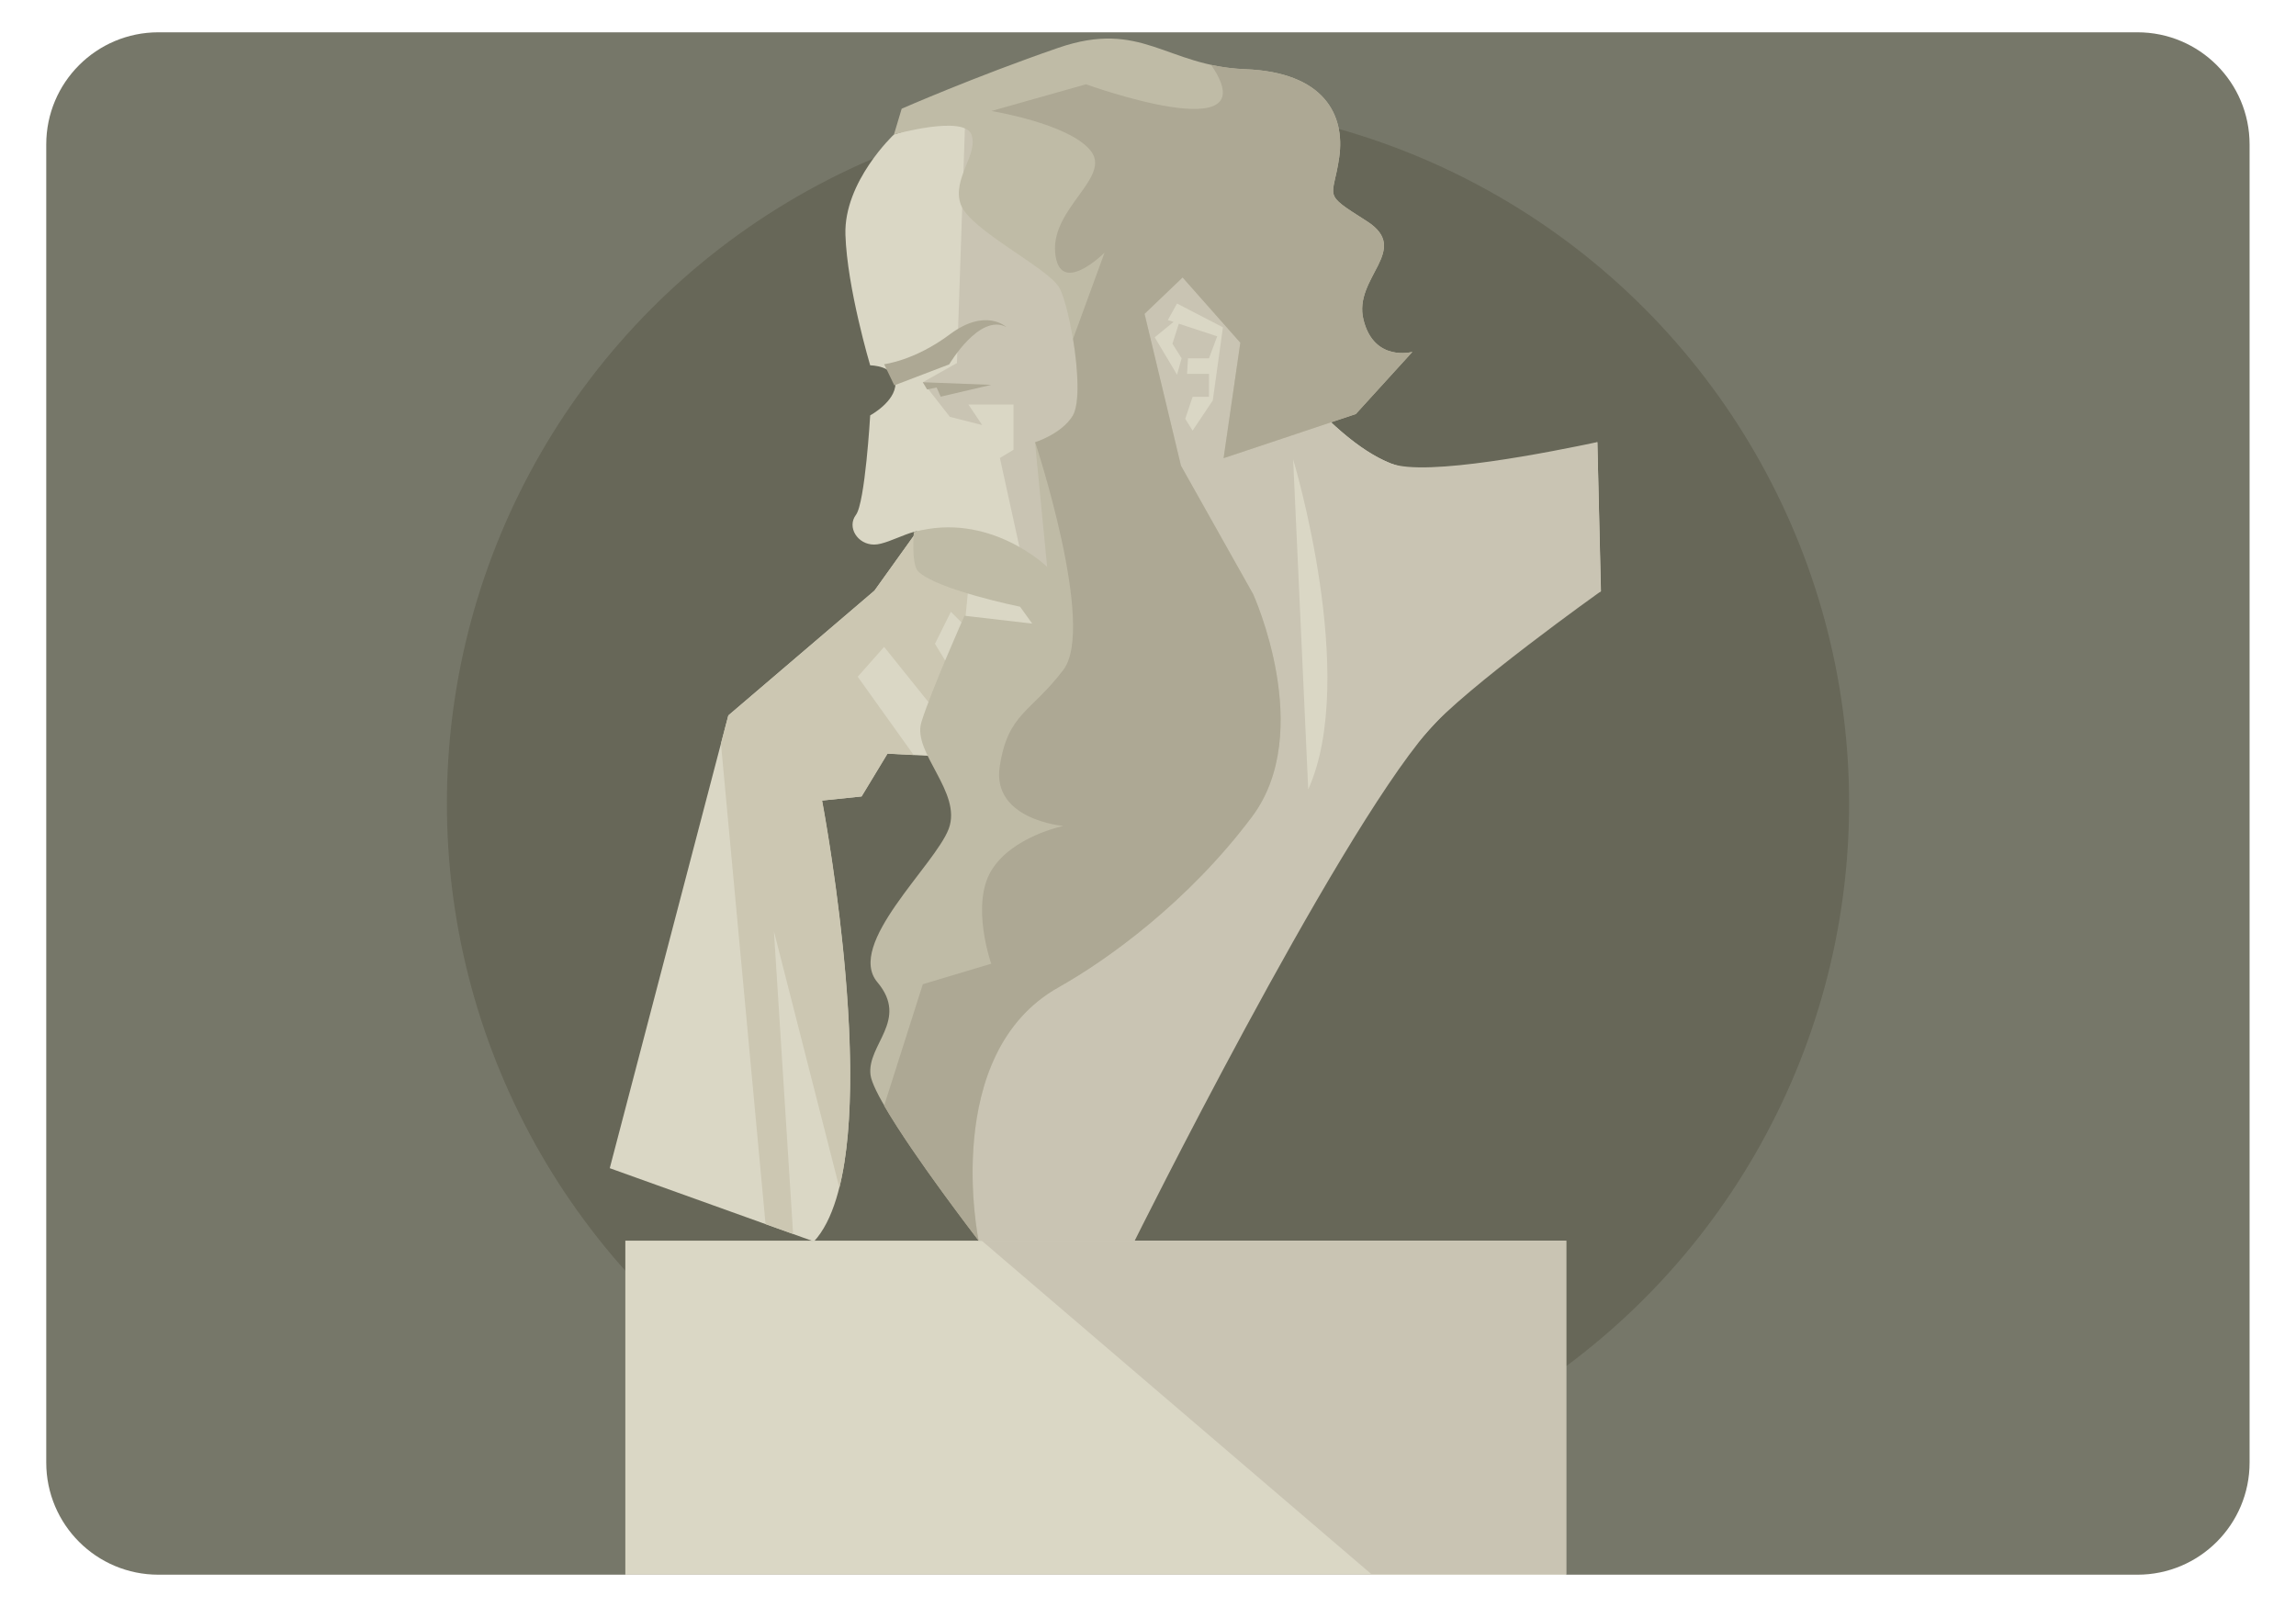 <?xml version="1.0" encoding="utf-8"?>
<!-- Generator: Adobe Illustrator 21.0.0, SVG Export Plug-In . SVG Version: 6.00 Build 0)  -->
<svg version="1.1" id="Layer_1" xmlns="http://www.w3.org/2000/svg" xmlns:xlink="http://www.w3.org/1999/xlink" x="0px" y="0px"
	 viewBox="0 0 1400 980" enable-background="new 0 0 1400 980" xml:space="preserve">
<g>
	<g>
		<g>
			<rect id="XMLID_9_" fill="#767769" width="1400" height="980"/>
		</g>
	</g>
	<circle fill="#676758" cx="700" cy="490" r="427.5"/>
	<g>
		<g>
			<path fill="#DAD7C5" d="M608.7,429l10.1-21.3l-21-65.2l-13.6,6.8l-3.4-13.5l34-6.9L608,318l-38.2-8.9l-36.6,51.1l-89.1,76.1
				l-72.3,276.1l124.5,44.7c46.6-50.4,4.9-268.9,4.9-268.9l24.1-2.5l15.8-26.1l0,0l32,1.7l11-12.5l-8.8-19.9H608.7z"/>
			<path fill="#CCC7B2" d="M539.1,394.5l32.2,40.1l12.2-20l-13.4-22l9.7-19.5l37.5,37.5l1.4-2.9l-21-65.2l-13.6,6.8l-3.4-13.5
				l34-6.9L608,318l-38.2-8.9l-36.6,51.1l-89.1,76.1l-4.5,17.2l27.2,293l16.8,6l-11.7-184.6l39.9,156.4
				c19.6-78.3-10.5-236.1-10.5-236.1l24.1-2.5l15.8-26.1l15.9,0.8l-34.1-47.7L539.1,394.5z"/>
			<g>
				<path fill="#DAD7C5" d="M848,282.6C771.1,252.1,670.1,42.2,670.1,42.2L545.1,82c0,0-30.6,28.7-29.6,61.1s15.1,79.7,15.1,79.7
					s15.4,0,15.4,11.1s-15.4,19.4-15.4,19.4s-3.1,53.3-8.7,60.7c-5.6,7.4,0.9,18.1,11.1,18.1s28.7-13.9,36.1-6.5
					c7.4,7.4,21.3,33.4,21.3,33.4l-9.3,95.4l107.5-9.3l2.6-1.6l-16,17.9L572.4,663.2l24.3,93.4l80.8,0.6
					c161.2-348.5,298.7-396.6,298.7-396.6l-2.2-90.9C974,269.6,888.8,298.8,848,282.6z"/>
			</g>
			<path fill="#C9C4B3" d="M974,269.6c-27,5.7-104.7,21.4-126,13c-62.7-24.8-141.5-169.2-168.4-221.5l-39.3-9.4l-51.6,16.4
				l-5.2,153.3l-20.8,11.7l16.5,21.1l19.7,5l-8.4-12.5H618v27.6l-8.3,5l37.2,169.5l41.7-3.6l2.6-1.6l-16,17.9l-17.8,35l9.2,41.8
				l-71.6,80.7L581.1,646l-5.2,30.7l20.8,79.9l2.1,0l92.8,0.6c0,0,120.8-243.1,179.1-311.4c22-25.8,105.4-85.2,105.4-85.2L974,269.6
				z M739.5,244.2l-12.3,18.4l-4.5-7.2l4.5-13.4h10V228h-13.4l0.6-9.5h12.8l5-13.4l-23.4-7.7l-3.9,12.2l5.6,8.9l-2.8,10l-13.6-22.8
				l11.5-9.4l-3.5-1.1l5.6-10.1l28,14.5L739.5,244.2z M797.7,481.4l-9.2-201.3C788.5,280.1,828.6,412.9,797.7,481.4z"/>
			<path fill="#BFBBA6" d="M545.1,82c0,0,42.6-12,47.2,0c4.6,12-12,26.9-6.5,42.6s53.7,38.9,60.2,51c6.5,12,15.8,65.3,8,78
				c-6.8,11.1-22.9,16.1-22.9,16.1l7.4,76c0,0-35-34.1-81.3-21.2c0,0-1.6,19.6,2.6,23.9C571,359.6,622,370,622,370l7.4,10.3
				l-41.3-4.8c0,0-20.7,46.5-26.3,65c-5.6,18.5,25,42.6,16.7,64.9c-8.3,22.2-63,70.4-43.5,93.6c19.5,23.2-6.5,38-4.2,56.5
				c2.3,18.5,66,101.1,66,101.1S573.1,642.6,645.6,602c29.6-16.6,78.9-52,117.8-103.9s0.7-135.8,0.7-135.8l-44-78.3l-22.2-92.6
				l23.2-22.2l35.2,39.8l-10.2,70.4l80.6-26.9l34.5-37.9c0,0-23.4,6.4-29.8-19.6c-6.5-25.9,29.6-42.6,1.9-60.2s-20.4-13-16.7-38.9
				c3.7-25.9-9.3-51.9-57.4-53.7c-48.2-1.9-63-30.6-114-13s-95.4,37.1-95.4,37.1L545.1,82z"/>
			<polygon fill="#ADA894" points="562.7,233.1 604.4,234.7 573.6,241.9 571.1,236.3 565.3,237.5 			"/>
			<path fill="#ADA894" d="M545.3,235l33.5-12.8c0,0,18.4-31.3,34.8-22.8c0,0-12.6-11.8-34.3,4.4c-21.6,16.2-40.2,18.3-40.2,18.3
				L545.3,235z"/>
			<path fill="#ADA894" d="M826.7,252.5l34.5-37.9c0,0-23.4,6.4-29.8-19.6c-6.5-25.9,29.6-42.6,1.9-60.2s-20.4-13-16.7-38.9
				c3.7-25.9-9.3-51.9-57.4-53.7c-7.6-0.3-14.4-1.3-20.7-2.6c36.1,52.5-76.3,11.8-76.3,11.8l-57.7,16.3c0,0,46.5,7.5,60.2,23.8
				c13.8,16.3-23.8,35.1-21.3,62.6s30.1,0,30.1,0l-19.2,52.5c3.1,18.7,4.3,39.6-0.2,47c-6.8,11.1-22.9,16.1-22.9,16.1
				s37.2,112.4,17.2,138.8c-20,26.3-33.8,26.3-38.8,58.9s38.8,36.3,38.8,36.3s-31.3,6.3-44,27.3c-12.6,21,0,56.7,0,56.7l-41.7,12.5
				l-23.6,74.1c17.8,30.8,57.6,82.3,57.6,82.3S573.1,642.6,645.6,602c29.6-16.6,78.9-52,117.8-103.9c38.9-51.9,0.7-135.8,0.7-135.8
				l-44-78.3l-22.2-92.6l23.2-22.2l35.2,39.8l-10.2,70.4L826.7,252.5z"/>
		</g>
		<rect x="381.3" y="756.6" fill="#DAD7C5" width="573.7" height="203.7"/>
		<polygon fill="#C9C4B3" points="955,960.2 836.5,960.2 598.6,756.6 955,756.6 		"/>
	</g>
	<path fill="#FFFFFF" d="M0,0v980h1400V0H0z M1371.7,891.9c0,37.8-30.6,68.4-68.4,68.4H96.6c-37.8,0-68.4-30.6-68.4-68.4V88.1
		c0-37.8,30.6-68.4,68.4-68.4h1206.7c37.8,0,68.4,30.6,68.4,68.4V891.9z"/>
</g>
</svg>
